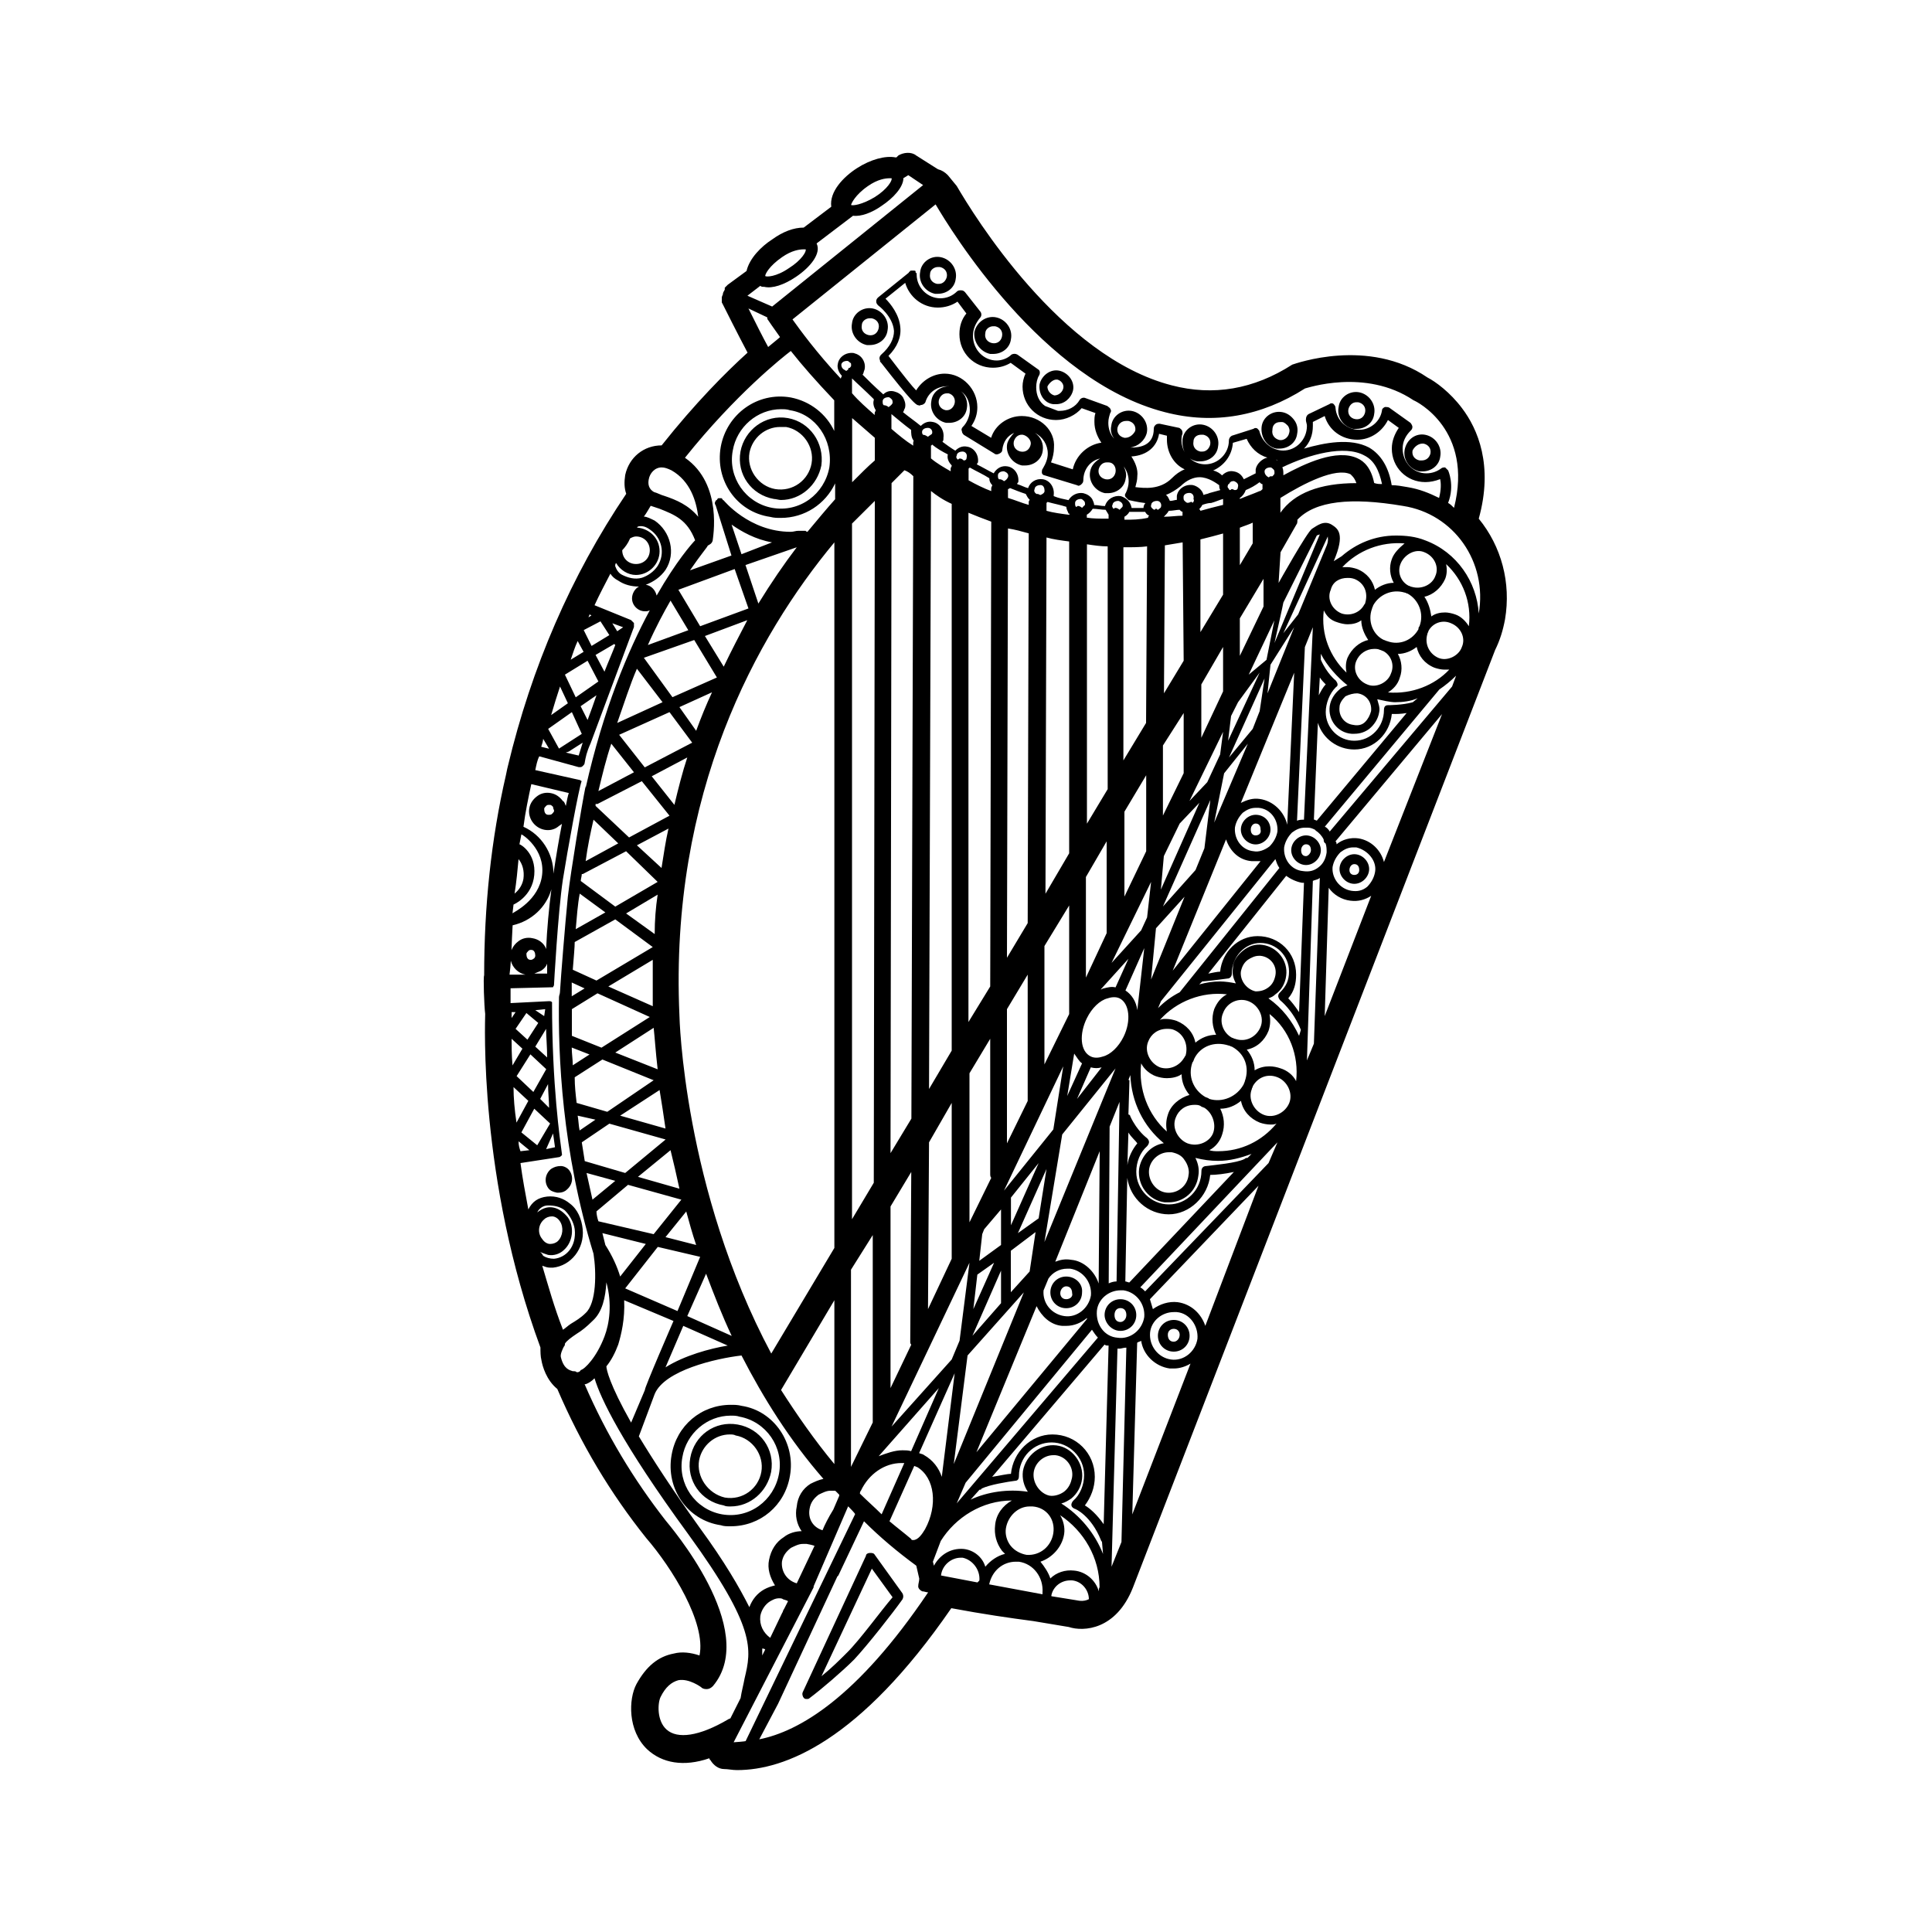 <?xml version="1.0" encoding="utf-8"?>
<!-- Generator: Adobe Illustrator 28.0.0, SVG Export Plug-In . SVG Version: 6.00 Build 0)  -->
<svg version="1.1" id="Layer_1" xmlns="http://www.w3.org/2000/svg" xmlns:xlink="http://www.w3.org/1999/xlink" x="0px" y="0px"
	 width="1500px" height="1500px" viewBox="0 0 1500 1500" style="enable-background:new 0 0 1500 1500;" xml:space="preserve">
<g>
	<path d="M817.8,313.8c0.8,0,1.5,0,2.3,0c6.1,0,11.5-4.6,13-10.7c1.5-6.9-3.8-13.8-10.7-15.3c-6.9-1.5-13.8,3.8-15.3,10.7
		C806.3,306.2,810.9,313.1,817.8,313.8z M820.1,294.7h0.8c3.1,0.8,5.4,3.8,4.6,6.9c-0.8,3.1-3.8,5.4-6.9,5.4
		c-3.1-0.8-5.4-3.8-5.4-6.9C814.8,297,817.8,294.7,820.1,294.7z"/>
	<path d="M1090.6,349.1c-1.5,7.7,3.8,15.3,11.5,16.9c0.8,0,1.5,0,2.3,0c6.9,0,13-4.6,13.8-11.5c1.5-7.7-3.8-15.3-11.5-16.9
		S1092.1,341.4,1090.6,349.1z M1096.7,349.8c1.5-3.1,4.6-5.4,7.7-5.4h0.8c3.8,0.8,6.1,3.8,5.4,7.7c-0.8,3.1-3.1,5.4-6.9,5.4
		c0,0-0.8,0-1.5,0C1098.3,356.7,1096,353.7,1096.7,349.8z"/>
	<path d="M991,348.3c0.8,0,1.5,0,2.3,0c6.9,0,13-4.6,13.8-11.5c0.8-3.8,0-7.7-2.3-10.7c-2.3-3.1-5.4-5.4-9.2-6.1
		c-7.7-1.5-15.3,3.8-16.1,11.5C978.7,339.1,983.3,346.8,991,348.3z M987.9,333.8c0-3.8,2.3-6.1,6.1-6.1c0,0,0.8,0,1.5,0
		c1.5,0,3.1,1.5,4.6,3.1c0.8,1.5,1.5,3.1,0.8,5.4c-0.8,3.8-4.6,6.1-7.7,5.4C989.5,340.6,987.2,337.6,987.9,333.8z"/>
	<path d="M1148.1,402.7c11.5-41.4-0.8-69.7-13-85.8c-9.2-12.3-20.7-20.7-26.8-23.8c-46-31.4-102.7-10.7-105-10
		c-29.9,19.2-61.3,24.5-93.5,16.1c-86.6-22.2-154-132.5-167-154.8l-6.9-8.4c-2.3-2.3-4.6-3.8-7.7-4.6l-16.9-10.7
		c-3.8-3.1-10-2.3-13.8,0l-1.5,1.5c0,0,0,0-0.8,0c-7.7-1.5-19.2,1.5-29.9,8.4s-21.5,18.4-19.9,29.9L624,176.7
		c-7.7,0-16.1,3.1-24.5,9.2c-8.4,5.4-17.6,14.6-19.9,24.5L565,221.1l-2.3,2.3v1.5c-0.8,1.5-1.5,2.3-1.5,3.8
		c-0.8,1.5-0.8,2.3-0.8,2.3v3.8l0.8,1.5c1.5,3.1,12.3,24.5,19.2,37.5c-16.9,15.3-40.6,39.1-66.7,72c-13.8,0-25.3,9.2-28.3,23
		c-0.8,5.4-0.8,10,0.8,14.6c-42.9,63.6-73.6,134.8-91.9,211.5c0,0-0.8,3.1-1.5,6.9c-11.5,49.8-16.9,101.9-16.9,155.5
		c-0.8,0.8,0,23.8,0.8,29.9c0,5.4-5.4,127.9,42.9,259c0,3.1,0,6.9,0.8,10c0.8,4.6,3.8,15.3,12.3,22.2c18.4,42.9,41.4,81.2,69,115.7
		c19.9,23,46.7,65.9,41.4,91.2c-6.9-2.3-13.8-3.1-19.9-1.5c-12.3,2.3-21.5,10-29.1,23.8c-6.1,11.5-6.9,36,8.4,50.6
		c11.5,10.7,28.3,13.8,48.3,6.9c0,0.8,0,0.8,0.8,1.5c2.3,3.8,6.1,6.9,10.7,6.9c3.1,0,6.1,0.8,10,0.8c36.8,0,95-22.2,166.3-125.7
		c24.5,4.6,46,7.7,63.6,10l27.6,4.6c11.5,3.8,36.8,2.3,49.8-30.6l281.2-727.9c3.8-7.7,6.1-15.3,7.7-23.8
		C1173.3,452.5,1165.7,424.2,1148.1,402.7z M904.4,320c38.3,10,75.1,3.1,108.8-18.4c0.8,0,46.7-16.1,84.3,9.2
		c2.3,0.8,46.7,23,31.4,83.5c-1.5-1.5-3.1-3.1-4.6-3.8c5.4-13.8,0-25.3,0-25.3c-0.8-0.8-1.5-1.5-2.3-2.3c-0.8,0-2.3,0-3.1,0.8
		c-3.1,2.3-6.9,3.8-11.5,3.8c-10,0-18.4-8.4-18.4-19.2c0-5.4,2.3-10,6.1-13.8c0.8-0.8,1.5-1.5,1.5-3.1c0-0.8-0.8-2.3-1.5-3.1
		l-16.1-11.5c-0.8-0.8-2.3-0.8-3.8-0.8c-1.5,0.8-2.3,1.5-2.3,3.1c-1.5,8.4-9.2,14.6-17.6,14.6c-9.2,0-17.6-6.9-18.4-16.9
		c0-1.5-0.8-2.3-1.5-3.1c-0.8-0.8-2.3-0.8-3.1,0l-16.1,7.7c-1.5,0.8-2.3,2.3-2.3,4.6c0,1.5,0.8,3.1,0.8,4.6
		c0,10.7-8.4,19.2-18.4,19.2c-8.4,0-16.1-6.1-18.4-14.6c0-0.8-0.8-1.5-1.5-2.3c-0.8-0.8-2.3-0.8-3.1,0l-16.9,5.4
		c-1.5,0.8-2.3,2.3-2.3,3.8c0,10-8.4,18.4-18.4,18.4c-4.5,0-8.7-1.7-11.9-4.6c1.6,1.2,3.6,2,5.8,2.3c0.8,0,1.5,0,2.3,0
		c6.9,0,13-4.6,13.8-11.5c1.5-7.7-3.8-15.3-11.5-16.9s-15.3,3.8-16.1,11.5c-0.3,3.6,0.3,7.1,1.8,10c-1.6-2.7-2.6-5.9-2.6-9.2
		c0-1.5,0-3.8,0.8-5.4c0-0.8,0-2.3-0.8-3.1c-0.8-0.8-1.5-1.5-2.3-1.5l-14.6-3.1c-0.8,0-2.3,0-3.1,0.8c-0.8,0.8-1.5,1.5-1.5,3.1
		c0,13-10.7,14.6-17.6,14.6h-0.8c6.1-0.8,11.5-5.4,13-11.5c1.5-7.7-3.8-15.3-11.5-16.9c-7.7-1.5-15.3,3.8-16.1,11.5
		c-0.8,3.8,0,6.9,2.3,10c-3.1-3.1-4.6-7.7-4.6-12.3c0-3.1,0.8-5.4,1.5-7.7c0.8-0.8,0.8-2.3,0-3.1c0-0.8-1.5-1.5-2.3-2.3l-16.9-6.1
		c-1.5-0.8-3.8,0-4.6,1.5c-3.1,5.4-9.2,8.4-15.3,8.4c-0.8,0-0.8,0-1.5,0l-10-3.8c-4.6-3.1-6.9-8.4-6.9-14.6c0-3.1,0.8-6.9,2.3-9.2
		c0.8-1.5,0.8-3.8-0.8-4.6l-16.1-11.5c-1.5-0.8-3.1-0.8-4.6,0c-3.1,3.1-7.7,4.6-11.5,4.6c-10,0-18.4-8.4-18.4-19.2
		c0-5.4,2.3-10,5.4-13.8c1.5-1.5,1.5-3.8,0-5.4l-11.5-14.6c-0.8-0.8-1.5-1.5-3.1-1.5c-0.8,0-2.3,0-3.1,0.8c-3.8,3.8-8.4,5.4-13,5.4
		c-10,0-18.4-8.4-18.4-18.4c0-0.8,0-1.5-0.8-1.5c0,0,0,0,0-0.8s-0.8-0.8-1.5-0.8c-0.8,0-0.8,0-1.5,0c-0.8,0-1.5,0-1.5,0.8
		c0,0-0.8,0-0.8,0.8l-23.8,19.2c-0.8,0.8-1.5,1.5-1.5,3.1s0.8,2.3,1.5,3.1c0,0,11.5,8.4,12.3,19.9c0,6.1-3.1,12.3-10,18.4
		c-1.5,1.5-1.5,3.1-0.8,4.6c0,0,0,0,0,0.8l0.8,0.8c23.8,30.6,26.8,32.2,28.3,32.9c0.8,0,1.5,0.8,2.3,0c1.5,0,3.1-0.8,3.8-2.3
		c2.3-7.7,9.2-12.3,16.9-12.3c0.8,0,0.8,0,1.5,0c-6.9,0-13,4.6-13.8,11.5c-1.5,7.7,3.8,15.3,11.5,16.9c0.8,0,1.5,0,2.3,0
		c6.9,0,13-4.6,13.8-11.5c0.8-4.6-0.8-10-4.6-13c4.6,3.1,6.9,8.4,6.9,14.6c0,4.6-2.3,10-5.4,13c-0.8,0.8-1.5,2.3-0.8,3.1
		c0,1.5,0.8,2.3,1.5,3.1l23.8,14.6c0.8,0.8,2.3,0.8,3.8,0c1.5-0.8,2.3-1.5,2.3-3.1c0.8-6.1,3.8-10.7,9.2-13
		c-2.3,2.3-4.6,5.4-5.4,8.4c-1.5,7.7,3.8,15.3,11.5,16.9c0.8,0,1.5,0,2.3,0c6.9,0,13-4.6,13.8-11.5c0.8-5.4-1.5-10.7-6.1-13.8
		c6.1,3.1,10,9.2,10,16.1c0,3.8-1.5,7.7-3.8,11.5c-0.8,0.8-0.8,2.3-0.8,3.1c0,1.5,1.5,2.3,2.3,2.3l25.3,7.7c0.8,0.8,2.3,0,3.1-0.8
		c0.8-0.8,1.5-1.5,1.5-3.1c0-8.4,5.4-15.3,13-16.9c-3.8,2.3-6.9,5.4-7.7,10c-1.5,7.7,3.8,15.3,11.5,16.9c0.8,0,1.5,0,2.3,0
		c6.9,0,13-4.6,13.8-11.5c0.8-3.1,0-6.1-1.5-9.2c2.3,3.1,3.8,6.9,3.8,11.5c0,3.1-0.8,6.1-2.3,9.2c-0.8,0.8-0.8,2.3,0,3.1
		c0.8,0.8,1.5,1.5,2.3,2.3c0.8,0,6.1,1.5,13,2.3c-0.8,0.8-1.5,2.3-1.5,3.8c-3.1,0-6.1,0-9.2,0c-0.8-4.6-3.8-7.7-8.4-9.2
		c-5.4-0.8-10.7,2.3-12.3,7.7c-3.1,0-5.4-0.8-8.4-0.8c0-1.5-0.8-3.1-1.5-4.6c-1.5-2.3-3.8-3.8-6.9-4.6c-4.6-0.8-9.2,1.5-11.5,5.4
		c-3.8-0.8-7.7-1.5-11.5-3.1c0,0,0,0,0-0.8c0.8-6.1-3.1-11.5-8.4-12.3c-5.4-0.8-10,2.3-11.5,6.9c-3.1-0.8-5.4-2.3-8.4-3.1
		c0-0.8,0-0.8,0.8-1.5c0.8-6.1-3.1-11.5-8.4-12.3c-4.6-0.8-8.4,1.5-10.7,5.4c-4.6-2.3-8.4-4.6-13-6.9c0,0,0-0.8,0.8-1.5
		c0.8-6.1-3.1-11.5-8.4-12.3c-3.8-0.8-6.9,0.8-9.2,3.1c-3.8-2.3-6.9-4.6-10-6.9c0.8-0.8,0.8-1.5,0.8-3.1c0.8-6.1-3.1-11.5-8.4-12.3
		c-3.8-0.8-6.9,0.8-9.2,3.1c-4.6-3.8-9.2-6.9-13.8-10.7c0.8-0.8,0.8-2.3,1.5-3.1c0.8-3.1,0-5.4-1.5-8.4c-1.5-2.3-3.8-3.8-6.9-4.6
		c-3.1-0.8-6.1,0-8.4,2.3c-6.9-6.1-12.3-11.5-16.1-15.3c0.8-0.8,0.8-2.3,1.5-3.8c0.8-3.1,0-6.1-1.5-8.4c-1.5-2.3-3.8-3.8-6.9-4.6
		c-6.1-0.8-11.5,3.1-12.3,8.4c-0.8,3.1,0.8,6.9,3.1,9.2c0,0.8-0.8,1.5-0.8,2.3c-19.2-20.7-31.4-37.5-37.5-46l111.1-89.3
		C738,178.3,809.2,295.6,904.4,320z M996.4,369v-0.8c0-1.5,0-3.8-0.8-5.4c20.7-10,48.3-17.6,63.6-9.2c7.7,3.8,11.5,11.5,13.8,22.2
		c-2.3,0-3.8,0-6.1-0.8c-2.3-11.5-7.7-16.9-13-19.2C1037.7,348.3,1013.2,359.8,996.4,369z M1053.1,375.1c-28.3,0-48.3,7.7-59,23
		v-11.5c18.4-11.5,42.9-23.8,54.4-18.4C1049.2,369,1051.5,370.5,1053.1,375.1z M1063,347.5c-14.6-7.7-34.5-3.8-50.6,0.8
		c4.6-4.6,6.9-10.7,6.9-17.6c0-0.8,0-2.3,0-3.1l9.2-4.6c3.1,10.7,13,18.4,25.3,18.4c10,0,19.2-6.1,23.8-15.3l8.4,6.1
		c-3.1,4.6-5.4,10-5.4,16.1c0,14.6,11.5,26,26,26c3.8,0,7.7-0.8,11.5-2.3c0.8,3.1,0.8,8.4-0.8,14.6c-7.7-3.8-15.3-6.9-24.5-8.4
		c-4.6-0.8-8.4-1.5-12.3-1.5C1078.3,362.9,1072.2,352.9,1063,347.5z M1077.6,547.5c-2.3,0-3.1,1.5-3.1,3.8c0,13-10,23.8-23,23.8
		c-12.3,0-22.2-10-22.2-22.2c0-6.9,3.1-14.6,7.7-19.2c0.8-0.8,1.5-0.8,1.5-2.3c0-0.8-0.8-2.3-1.5-3.1c0,0-6.9-5.4-11.5-16.1v-4.6
		c4.6,9.2,13,18.4,20.7,24.5c-2.3,0.8-4.6,1.5-6.1,3.1c-3.8,3.1-6.9,7.7-7.7,13c-1.5,10.7,6.1,20.7,16.9,21.5c0,0,1.5,0,2.3,0
		c4.6,0,8.4-1.5,11.5-3.8c3.8-3.1,6.9-7.7,7.7-13c0.8-3.8-0.8-6.9-1.5-10c3.8,0.8,10,2.3,13.8,2.3c6.1,0,12.3-0.8,17.6-3.1l-3.8,3.1
		C1089.1,547.5,1077.6,547.5,1077.6,547.5z M1092.1,553.6l-69.7,83.5c-0.8,0-1.5-0.8-2.3-0.8l3.1-75.1c3.8,12.3,15.3,20.7,28.3,20.7
		c15.3,0,27.6-12.3,29.1-27.6C1083.7,554.4,1087.5,554.4,1092.1,553.6z M1023.9,539.8l0.8-13.8c1.5,2.3,3.1,3.8,4.6,5.4
		C1027,533.7,1025.5,536.8,1023.9,539.8z M1053.8,538.3c6.9,0.8,11.5,6.9,10.7,13.8c-0.8,3.1-2.3,6.1-4.6,8.4
		c-2.3,2.3-5.4,3.1-9.2,2.3c-6.9-0.8-11.5-6.9-10.7-13.8c0-3.1,2.3-6.1,4.6-8.4C1047.7,539.1,1050.8,538.3,1053.8,538.3z
		 M1053.1,513c2.3-5.4,7.7-9.2,13.8-9.2c1.5,0,3.1,0,4.6,0.8c0.8,0,1.5,0.8,2.3,0.8c6.1,3.1,9.2,10.7,6.1,17.6
		c-2.3,6.9-11.5,11.5-18.4,8.4C1053.8,528.4,1050,519.9,1053.1,513z M1077.6,537.6c3.8-2.3,7.7-6.1,9.2-11.5
		c2.3-6.1,1.5-13-1.5-18.4c5.4,0,10.7-2.3,14.6-5.4c1.5,6.9,6.1,13,13.8,16.1c2.3,0.8,5.4,1.5,7.7,1.5c1.5,0,2.3,0,3.8,0
		C1113.6,532.2,1096,539.1,1077.6,537.6z M1102.1,486.2c-0.8,0.8-0.8,1.5-0.8,2.3c-4.6,8.4-14.6,13-24.5,9.2c-0.8,0-1.5-0.8-2.3-0.8
		c-8.4-3.8-13-14.6-9.2-24.5c0-0.8,0.8-1.5,0.8-2.3c4.6-8.4,14.6-13,24.5-10c0.8,0,1.5,0.8,2.3,0.8
		C1101.3,465.5,1105.9,476.3,1102.1,486.2z M1096,455.6c-0.8,0-1.5-0.8-2.3-0.8c-6.1-3.1-9.2-10.7-6.1-17.6s11.5-11.5,18.4-8.4
		c7.7,3.1,11.5,11.5,8.4,18.4C1112,454,1103.6,457.9,1096,455.6z M1080.6,434.1c-2.3,6.1-1.5,13,1.5,18.4c-5.4,0-10.7,2.3-14.6,5.4
		c-1.5-6.9-6.1-13-13.8-16.1c-2.3-0.8-5.4-1.5-7.7-1.5c-1.5,0-2.3,0-3.8,0c12.3-13,29.9-19.9,48.3-18.4
		C1086,425.7,1082.2,429.5,1080.6,434.1z M1046.2,448.7c1.5,0,3.1,0,5.4,0.8c7.7,3.1,10.7,10.7,8.4,18.4c0,0.8-0.8,1.5-0.8,1.5
		c-3.1,6.1-10.7,9.2-17.6,6.9c-7.7-3.1-11.5-11.5-8.4-18.4C1034.7,451.7,1040,448.7,1046.2,448.7z M1038.5,483.2
		c2.3,0.8,5.4,1.5,7.7,1.5c3.8,0,7.7-0.8,10.7-3.1c0,5.4,2.3,10.7,5.4,15.3c-6.9,1.5-13,6.9-16.1,13.8c-1.5,3.8-1.5,7.7-0.8,11.5
		c-13-12.3-19.9-29.9-17.6-48.3C1030.1,478.6,1033.1,481.6,1038.5,483.2z M1030.1,423.4l-22.2,53.6l-11.5,14.6l34.5-75.1
		C1030.8,417.3,1031.6,419.6,1030.1,423.4z M1019.3,487l-6.9,149.4c-1.5,0-3.8,0-5.4,0.8l6.1-134.8L1019.3,487z M969.5,777.4
		c7.7,3.1,12.3,12.3,9.2,19.9c-3.1,7.7-11.5,12.3-19.9,9.2c-0.8,0-1.5-0.8-2.3-0.8c-6.9-3.8-10-12.3-6.9-19.2
		C952.7,778.1,961.9,774.3,969.5,777.4z M963.4,754.4c0.8-3.8,2.3-6.9,5.4-9.2c2.3-1.5,5.4-3.1,8.4-3.1c0.8,0,0.8,0,1.5,0
		c7.7,0.8,13,7.7,11.5,15.3c-0.8,3.8-2.3,6.9-5.4,9.2c-3.1,2.3-6.1,3.1-10,3.1C968,768.2,962.6,761.3,963.4,754.4z M679.9,318.4
		c0,0.8-0.8,1.5-0.8,2.3v1.5c-6.1-5.4-12.3-10.7-17.6-16.9v-11.5c3.8,3.8,10,9.2,16.9,16.1v0.8C677.6,313.1,678.4,316.1,679.9,318.4
		z M679.2,339.9v17.6c-5.4,4.6-10.7,10-17.6,16.9v-49.8C666.9,329.2,673,334.5,679.2,339.9z M679.2,388.9l-0.8,529.4l-16.9,28.3
		V406.5L679.2,388.9z M677.6,958.9v144c0,0.8,0,1.5,0,1.5l-16.9,34.5V985.8L677.6,958.9z M668.4,1157.4c6.1-13,18.4-21.5,31.4-21.5
		c0.8,0,1.5,0,2.3,0l-17.6,39.8c-5.4-5.4-11.5-10.7-16.9-16.1C667.7,1158.9,667.7,1158.1,668.4,1157.4z M700.6,1126
		c-6.1,0-12.3,2.3-18.4,4.6l46.7-52.9l-21.5,49C705.2,1126,702.9,1126,700.6,1126z M738.9,361.3c0,1.5-0.8,1.5-0.8,2.3v2.3
		c-5.4-3.1-10.7-6.1-15.3-10v-10c0,0,0.8,0,0.8-0.8c3.8,3.1,7.7,5.4,12.3,7.7C735.1,356,736.6,359,738.9,361.3z M738.9,856.3v119.5
		c0,0.8,0,0.8,0,1.5l-18.4,39.1l0.8-129.5L738.9,856.3z M721.3,845.5l1.5-464.3c3.8,3.1,9.2,6.9,16.1,10v424.5L721.3,845.5z
		 M723.6,336.8c-0.8,0.8-2.3,1.5-3.1,2.3c-1.5-0.8-2.3-1.5-3.8-1.5c-0.8-0.8-0.8-1.5-0.8-2.3c0-1.5,1.5-3.1,4.6-3.1
		C722.8,332.2,724.4,334.5,723.6,336.8z M752.7,980.4l-7.7,60.5l-6.1,14.6l-46.7,52.1L752.7,980.4z M742.8,353.7
		c0-1.5,1.5-3.1,4.6-3.1c2.3,0,3.8,2.3,3.1,4.6c0,1.5-0.8,2.3-2.3,2.3c-0.8-0.8-1.5-1.5-3.1-1.5c-0.8,0-0.8,0.8-1.5,0.8
		C742.8,356,742,355.2,742.8,353.7z M893.7,684.7l-3.1,27.6l-4.6,10l-23,25.3L893.7,684.7z M863.8,392c0-1.5,1.5-3.1,4.6-3.1
		c2.3,0.8,3.8,2.3,3.1,4.6c-0.8,0.8-1.5,1.5-2.3,2.3c-0.8-0.8-2.3-1.5-3.1-1.5s-1.5,0.8-1.5,0.8C863.8,394.3,863,392.7,863.8,392z
		 M878.4,354.4c12.3-0.8,19.9-7.7,21.5-17.6l6.1,1.5c0,0.8,0,2.3,0,3.1c0,10,5.4,19.2,13.8,23c-3.8,1.5-6.9,3.8-10,6.9
		c-9.2,9.2-21.5,7.7-28.3,6.9c0.8-3.1,1.5-5.4,1.5-8.4C883.7,364.4,881.4,359,878.4,354.4z M922,887.7c-7.7-3.1-12.3-12.3-9.2-19.9
		c2.3-6.1,7.7-10,14.6-10c1.5,0,3.1,0,4.6,0.8c0.8,0.8,1.5,0.8,3.1,1.5c6.1,3.8,9.2,12.3,6.9,19.2
		C939.7,886.2,930.5,890.8,922,887.7z M922.8,912.2c-0.8,8.4-8.4,14.6-16.9,13.8c-8.4-0.8-14.6-9.2-13.8-17.6
		c0.8-7.7,7.7-13.8,15.3-13.8c0.8,0,1.5,0,2.3,0c3.8,0.8,7.7,2.3,10,6.1C922,903.8,923.6,908.4,922.8,912.2z M906.7,865.5
		c-1.5,4.6-1.5,8.4-0.8,13c-14.6-13-22.2-32.9-19.9-52.9c2.3,4.6,6.9,8.4,11.5,10c2.3,0.8,5.4,1.5,8.4,1.5c3.8,0,8.4-0.8,11.5-3.1
		c0,6.1,2.3,11.5,6.1,16.1C915.9,852.4,909,857.8,906.7,865.5z M883,784.3c-0.8-6.9-4.6-12.3-9.2-15.3l14.6-32.9L883,784.3z
		 M920.5,819.5c-0.8,0.8-0.8,1.5-1.5,2.3c-3.8,6.1-11.5,9.2-18.4,6.9c-7.7-3.1-12.3-12.3-9.2-19.9c2.3-6.1,7.7-10,14.6-10
		c1.5,0,3.8,0,5.4,0.8C919,802.6,922.8,811.1,920.5,819.5z M893.7,760.5l3.8-39.8l22.2-24.5L893.7,760.5z M903.6,401.2
		c1.5-1.5,3.1-3.1,3.8-4.6c3.1,0,6.1-0.8,8.4-0.8c0.8,0.8,1.5,1.5,2.3,1.5v3.1C913.6,400.4,909,401.2,903.6,401.2z M904.4,423.4
		c4.6-0.8,9.2-1.5,13.8-2.3L919,513l-15.3,25.3L904.4,423.4z M919,553.6v46.7l-16.1,32.9v-54.4L919,553.6z M903.6,664.7l12.3-25.3
		l15.3-16.1l-29.9,67.4L903.6,664.7z M925.9,390.4l-0.8-0.8c-0.8,0-1.5,0.8-3.1,0.8c-0.8,0-1.5-0.8-2.3-1.5
		c-0.8-0.8-0.8-1.5-0.8-3.1c0-1.5,1.5-3.1,4.6-3.1c2.3,0,3.8,2.3,3.1,4.6C927.4,388.9,926.6,389.7,925.9,390.4z M932,490.8v-72
		c6.1-1.5,12.3-3.1,17.6-4.6v47.5L932,490.8z M949.6,502.3v34.5l-16.9,36v-41.4L949.6,502.3z M932,396.6c0-0.8-0.8-0.8-0.8-1.5
		c0.8-0.8,1.5-1.5,2.3-3.1c2.3-0.8,4.6-1.5,6.9-1.5c3.1-0.8,6.1-2.3,9.2-3.1v4.6C943.5,393.5,937.4,395,932,396.6z M949.6,568.2
		l-2.3,17.6l-10,21.5l-13.8,14.6L949.6,568.2z M939.7,621.1l-4.6,37.5l-6.9,16.9l-25.3,28.3L939.7,621.1z M901.4,393.5
		c0,0.8-1.5,1.5-2.3,2.3c-0.8,0-0.8-0.8-1.5-0.8s-0.8,0.8-1.5,0.8c-1.5-0.8-3.1-2.3-2.3-3.8c0-1.5,1.5-3.1,4.6-3.1
		C900.6,388.9,902.1,391.2,901.4,393.5z M951.9,651.7c3.1,9.2,10,16.1,19.9,16.9c2.3,0,4.6,0,6.9,0l-68.2,85L951.9,651.7z
		 M973.4,660.9c-9.2-0.8-15.3-9.2-14.6-18.4c0.8-4.6,3.1-8.4,6.1-11.5c3.1-2.3,6.1-3.8,10-3.8c0.8,0,1.5,0,2.3,0
		c9.2,0.8,15.3,9.2,14.6,18.4c-0.8,4.6-3.1,8.4-6.1,11.5C981.8,660.1,977.2,661.7,973.4,660.9z M942.7,638.7l7.7-38.3l18.4-23
		L942.7,638.7z M972.6,405.8v16.1l-10,16.9v-29.1C966.5,408.1,969.5,407.3,972.6,405.8z M962.6,387.4v-0.8c2.3-1.5,3.8-3.8,4.6-6.1
		c3.8-1.5,7.7-3.8,10.7-6.1c0.8,0.8,1.5,1.5,2.3,1.5c0,0,0,0,0,0.8v3.1c-0.8,0.8-1.5,1.5-2.3,1.5C972.6,383.6,968,385.1,962.6,387.4
		z M981,449.4v21.5l-18.4,38.3v-29.1L981,449.4z M961.1,378.2c0,1.5-0.8,2.3-2.3,2.3c-0.8,0-1.5-0.8-2.3-0.8c-0.8,0-0.8,0.8-1.5,0.8
		c0,0-0.8,0-0.8-0.8c-0.8-0.8-1.5-1.5-0.8-3.1c0,0,0-0.8,0.8-0.8c0.8-1.5,1.5-2.3,3.8-2.3C960.3,374.4,961.9,375.9,961.1,378.2z
		 M978,522.2l-24.5,52.9l2.3-19.2l5.4-10.7L978,522.2z M954.2,588.1l27.6-61.3l-3.8,25.3l-5.4,13.8L954.2,588.1z M969.5,523.8
		l19.9-42.1l-6.1,30.6L969.5,523.8z M987.9,369.8c-0.8,0-0.8,0-1.5,0c-0.8,0-0.8,0.8-1.5,0.8c-1.5-0.8-3.1-2.3-3.1-4.6
		c0-1.5,1.5-3.1,4.6-3.1c0.8,0,1.5,0.8,2.3,1.5s0.8,1.5,0.8,3.1C989.5,368.2,988.7,369,987.9,369.8z M974.9,364.4c0,0.8,0,2.3,0,3.1
		c-3.1,1.5-6.1,3.1-9.2,4.6c-1.5-3.1-3.8-5.4-7.7-6.1c-3.8-0.8-6.9,0.8-9.2,3.1c-1.5-1.5-3.8-3.1-6.9-3.8
		c8.4-3.8,14.6-11.5,15.3-21.5l10.7-3.1c3.1,6.9,8.4,12.3,16.1,14.6C980.3,356,975.7,359.8,974.9,364.4z M946.6,376.7
		c0,1.5,0,2.3,0.8,3.8c-3.1,0.8-5.4,1.5-8.4,2.3c-1.5,0.8-3.1,0.8-4.6,1.5c-0.8-3.8-4.6-6.9-8.4-7.7c-6.1-0.8-11.5,3.1-12.3,8.4
		c0,0.8,0,2.3,0,3.1c-1.5,0-3.1,0.8-5.4,0.8c-0.8-1.5-1.5-3.8-3.1-4.6c3.8-1.5,7.7-3.8,11.5-6.9c4.6-4.6,10-6.9,14.6-6.9
		C938.1,370.5,944.3,375.1,946.6,376.7z M892.2,400.4l-0.8,0.8v0.8c-6.9,1.5-12.3,1.5-18.4,1.5v-2.3c1.5-0.8,3.1-2.3,3.8-3.8
		c1.5,0,3.1,0,4.6,0c2.3,0,4.6,0,7.7,0C889.9,398.9,890.6,399.6,892.2,400.4z M890.6,424.2l-0.8,137.1l-17.6,29.1V424.9
		C879.1,424.9,885.3,424.9,890.6,424.2z M889.9,601.9v58.2v0.8L873,696.1v-65.9L889.9,601.9z M876.1,744.4l-10,22.2
		c-3.1-0.8-6.1,0-9.2,0.8c-0.8,0-1.5,0.8-2.3,0.8L876.1,744.4z M860.7,400.4v2.3c-6.9,0-12.3,0-16.9-0.8v-2.3
		c1.5-0.8,3.1-2.3,4.6-4.6c3.1,0,6.9,0.8,10,0.8c0.8,1.5,1.5,2.3,2.3,3.8V400.4z M860,424.2v188.5l-16.1,26.8V422.6
		C849.3,423.4,854.6,424.2,860,424.2z M859.2,653.2V723c0,0.8,0,0.8,0,1.5L843.1,759v-78.1L859.2,653.2z M843.9,790.4
		c3.8-7.7,10-13.8,16.1-15.3c2.3-0.8,6.1-1.5,9.2,0c7.7,3.8,9.2,17.6,3.1,29.9c-3.8,7.7-10,13.8-16.1,15.3c-2.3,0.8-6.1,1.5-9.2,0
		C838.5,816.4,837.8,802.6,843.9,790.4z M876.1,879.3c2.3,3.8,5.4,6.1,6.9,8.4c-3.8,4.6-6.9,10.7-7.7,16.9L876.1,879.3z
		 M784.9,951.3v-21.5l21.5-26.8L784.9,951.3z M812.5,907.6l-6.1,38.3l-16.1,11.5L812.5,907.6z M804,956.6l-4.6,30.6l-14.6,16.1
		v-32.2L804,956.6z M804.8,1014.1c3.8,7.7,10.7,14.6,19.9,15.3c0.8,0,2.3,0,3.1,0c6.1,0,11.5-2.3,16.1-6.1v0.8l-85.8,103.4
		L804.8,1014.1z M826.3,1021.8c-10-1.5-16.9-10-16.1-19.9l3.8-9.2c3.1-4.6,8.4-7.7,14.6-7.7c0.8,0,1.5,0,2.3,0
		c10,1.5,16.9,10.7,16.1,20.7C845.4,1015.6,836.2,1023.3,826.3,1021.8z M831.6,978.1c-4.6-0.8-8.4,0-12.3,1.5l34.5-85.8l-0.8,102.7
		C850,987.3,841.6,978.9,831.6,978.1z M810.9,964.3l13.8-83.5l41.4-51.3L810.9,964.3z M836.2,853.2l10.7-24.5c3.1,0.8,5.4,0.8,8.4,0
		L836.2,853.2z M861.5,874.7l7.7-19.2l-2.3,139.4c-2.3,0-4.6,0.8-6.1,1.5L861.5,874.7z M840.1,394.3c-0.8-0.8-2.3-1.5-3.1-1.5
		c-0.8,0-0.8,0.8-1.5,0.8c-0.8-0.8-0.8-1.5-0.8-3.1s1.5-3.1,4.6-3.1c0.8,0,1.5,0.8,2.3,1.5c0.8,0.8,0.8,1.5,0.8,3.1
		C841.6,392.7,840.8,393.5,840.1,394.3z M840.1,825.6l-11.5,25.3l5.4-32.9C836.2,821,837.8,824.1,840.1,825.6z M812.5,417.3
		c5.4,1.5,11.5,2.3,17.6,3.1v242.1l-18.4,31.4L812.5,417.3z M812.5,396.6v-6.1l0.8-0.8c5.4,1.5,10,2.3,14.6,3.8
		c0,1.5,0.8,3.1,1.5,4.6c0,0.8,0.8,0.8,0.8,0.8c0.8-0.8,0,0,0,0.8C824,398.9,817.8,398.1,812.5,396.6z M830.1,703v84.3l-19.2,39.1
		v-91.9L830.1,703z M807.9,384.3c-0.8,0-1.5-0.8-2.3-0.8c0,0,0,0-0.8,0c-1.5-0.8-2.3-2.3-1.5-3.8c0-1.5,1.5-3.1,4.6-3.1
		c2.3,0,3.1,2.3,3.1,4.6C810.9,382.8,809.4,383.6,807.9,384.3z M825.5,827.9l-7.7,49l-38.3,47.5L825.5,827.9z M797.9,756.7v98.1
		l-16.1,32.9V783.5L797.9,756.7z M781.8,743.6l0.8-333.3c5.4,0.8,10.7,2.3,16.1,3.8l-0.8,302.6L781.8,743.6z M798.7,389.7v2.3
		c-5.4-1.5-10.7-3.8-16.1-5.4v-6.9c0.8,0,1.5-0.8,1.5-0.8c3.8,1.5,7.7,3.1,12.3,4.6c0.8,1.5,1.5,3.1,3.1,4.6
		C799.5,388.1,798.7,388.9,798.7,389.7z M782.6,370.5c-0.8,1.5-1.5,2.3-3.1,3.1c-0.8-0.8-2.3-1.5-3.1-1.5c0,0,0,0-0.8,0
		c-0.8-0.8-0.8-1.5-0.8-3.1c0-1.5,1.5-3.1,4.6-3.1C781.8,366.7,783.4,368.2,782.6,370.5z M777.2,939v27.6l-16.9,12.3l2.3-20.7
		l1.5-3.8L777.2,939z M769.6,914.5L752.7,949V833.3l16.1-26.8v105C768.8,912.2,768.8,913.7,769.6,914.5z M758.8,989.6l13-9.2
		l-16.1,36L758.8,989.6z M777.2,986.5v25.3l-22.2,25.3L777.2,986.5z M769.6,379v2.3c-6.1-2.3-12.3-5.4-17.6-8.4v-9.2
		c0,0,0.8,0,0.8-0.8c5.4,3.1,10.7,5.4,15.3,8.4c0,2.3,0.8,3.8,2.3,5.4C770.3,377.4,769.6,378.2,769.6,379z M769.6,405l-0.8,360.9
		l-16.9,27.6V398.1C757.3,400.4,763.4,402.7,769.6,405z M707.5,909.9l-0.8,131.8c0,0.8,0,1.5,0.8,2.3l-16.1,33.7v-141L707.5,909.9z
		 M691.4,895.3l0.8-520.2l10-10c2.3,0.8,4.6,2.3,6.9,4.6l-1.5,498.8L691.4,895.3z M709,343.7v2.3c-6.1-3.8-11.5-8.4-16.9-13v-11.5
		c4.6,3.8,10,8.4,15.3,12.3c0,2.3,0,5.4,1.5,7.7C709.8,342.2,709,342.9,709,343.7z M689.9,316.1c-0.8-0.8-2.3-1.5-3.8-1.5
		c-0.8-0.8-0.8-1.5-0.8-3.1s1.5-3.1,4.6-3.1c0.8,0,1.5,0.8,2.3,1.5c0.8,0.8,0.8,1.5,0.8,3.1C692.2,314.6,690.7,315.4,689.9,316.1z
		 M741.2,1066.2l-10,80.4c-2.3-6.9-6.9-13-13.8-16.9c-0.8-0.8-2.3-0.8-3.8-1.5L741.2,1066.2z M751.2,1052.4l43.7-49l-54.4,133.3
		L751.2,1052.4z M749.7,1151.2l98.1-118.8c1.5,2.3,3.1,4.6,4.6,6.1l-109.6,128.7L749.7,1151.2z M851.6,1017.9
		c0.8-9.2,9.2-16.1,18.4-16.1c0.8,0,1.5,0,2.3,0c10,1.5,16.9,10.7,16.1,20.7c-1.5,10-10.7,17.6-20.7,16.1
		C857.7,1037.9,850.8,1028.7,851.6,1017.9z M876.8,995.7c-0.8,0-2.3-0.8-3.1-0.8l1.5-80.4c2.3,16.1,16.1,28.3,32.2,28.3
		s30.6-13.8,32.2-30.6c4.6,0,11.5-0.8,18.4-2.3L876.8,995.7z M936.6,905.3c-2.3,0-3.8,1.5-3.8,3.8c0,14.6-11.5,26-25.3,26
		s-25.3-11.5-25.3-25.3c0-7.7,3.1-15.3,8.4-19.9c0.8-0.8,1.5-2.3,1.5-3.1c0-1.5-0.8-2.3-1.5-3.1c0,0-7.7-5.4-13-16.9
		c0-0.8-0.8-1.5-1.5-1.5l0.8-26c0-0.8,0-0.8-0.8-0.8l1.5-3.8c0.8,20.7,10,39.8,26,52.9c-10,1.5-17.6,10-19.2,19.9
		c-1.5,13,7.7,24.5,19.9,26c0.8,0,2.3,0,3.1,0c11.5,0,21.5-8.4,23-20.7c0.8-4.6,0-9.2-2.3-13.8c6.1,1.5,11.5,2.3,17.6,2.3
		c9.2,0,17.6-2.3,26-5.4l-3.1,3.1c-0.8,0-1.5,0-2.3,0.8C960.3,903,942.7,904.5,936.6,905.3z M945.8,893.8c-2.3,0-4.6,0-6.9-0.8
		c4.6-2.3,8.4-6.9,10-12.3c2.3-6.9,1.5-13.8-1.5-19.9c6.1,0,11.5-2.3,16.1-6.1c1.5,7.7,6.9,13.8,14.6,16.9c2.3,0.8,5.4,1.5,8.4,1.5
		c1.5,0,3.1,0,4.6-0.8C979.5,886.2,963.4,893.8,945.8,893.8z M966.5,839.4c0,0.8-0.8,1.5-0.8,2.3c-5.4,10-16.9,14.6-26.8,11.5
		c-0.8-0.8-1.5-0.8-3.1-1.5c-9.2-5.4-13.8-16.1-10-26.8c0.8-0.8,0.8-1.5,1.5-3.1c4.6-9.2,15.3-13.8,26.8-10c0.8,0,1.5,0.8,2.3,0.8
		C966.5,818,970.3,828.7,966.5,839.4z M942.7,783.5c-2.3,6.9-1.5,13.8,1.5,19.9c-6.1,0-11.5,2.3-16.1,6.1
		c-1.5-7.7-6.9-13.8-14.6-16.9c-2.3-0.8-5.4-1.5-8.4-1.5c-1.5,0-3.1,0-4.6,0.8c13-14.6,32.9-22.2,52.1-19.9
		C948.1,774.3,945,778.1,942.7,783.5z M899.1,782.7l2.3-5.4L990.2,667c0.8,2.3,1.5,4.6,3.1,6.9l-77.4,96.5
		C909.8,773.5,904.4,777.4,899.1,782.7z M978,620.3c-5.4-0.8-10,0.8-14.6,3.1l41.4-101.1l-5.4,118
		C997.1,630.3,988.7,621.8,978,620.3z M984.1,538.3l2.3-22.2l18.4-29.1L984.1,538.3z M989.5,499.2c0,0,6.9-30.6,6.9-31.4l26-52.1
		l2.3-0.8L989.5,499.2z M991,356.7l0.8,0.8C991.8,357.5,991,357.5,991,356.7z M926.6,342.9c0-3.1,2.3-5.4,6.1-5.4c0.8,0,0.8,0,1.5,0
		c3.8,0.8,6.1,3.8,5.4,7.7c-0.8,3.1-3.1,5.4-6.1,5.4c-0.8,0-0.8,0-1.5,0C928.2,349.8,925.9,346.8,926.6,342.9z M873.8,339.9H873
		c-3.8-0.8-6.1-3.8-5.4-7.7c0.8-3.1,3.1-5.4,6.9-5.4c0,0,0.8,0,1.5,0c3.8,0.8,6.1,3.8,5.4,7.7C879.9,337.6,876.8,339.9,873.8,339.9z
		 M793.3,323c-10.7,0-20.7,6.9-23.8,16.9l-15.3-9.2c3.1-4.6,4.6-9.2,4.6-14.6c0-13.8-11.5-26-25.3-26c-9.2,0-17.6,5.4-22.2,13
		c-3.1-3.1-9.2-10.7-21.5-26.8c6.9-6.9,10-14.6,9.2-22.2c-0.8-10-7.7-18.4-11.5-22.2l15.3-12.3c3.1,10.7,13,19.2,25.3,19.2
		c5.4,0,10.7-1.5,15.3-4.6l6.9,9.2c-3.8,4.6-5.4,10-5.4,16.1c0,14.6,11.5,26,26,26c5.4,0,10-1.5,13.8-3.8l11.5,8.4
		c-1.5,3.1-2.3,6.9-2.3,10c0,14.6,11.5,26,26,26c7.7,0,15.3-3.8,19.9-9.2l10.7,3.8c-0.8,2.3-0.8,4.6-0.8,6.9
		c0,6.1,2.3,11.5,5.4,16.1c-10.7,1.5-19.9,10-22.2,20.7l-16.9-5.4c1.5-3.8,2.3-7.7,2.3-11.5C819.4,334.5,807.9,323,793.3,323z
		 M800.2,345.2c-0.8,3.8-3.8,6.1-7.7,5.4c-3.8-0.8-6.1-3.8-5.4-7.7c0.8-3.1,3.1-5.4,6.1-5.4h0.8C797.9,338.3,801,342.2,800.2,345.2z
		 M741.2,313.1c-0.8,3.1-3.1,5.4-6.1,5.4h-0.8c-3.8-0.8-6.1-3.8-5.4-7.7c0.8-3.1,3.1-5.4,6.1-5.4c0.8,0,0.8,0,1.5,0
		C739.7,306.2,742,309.2,741.2,313.1z M859.2,359c0,0,0.8,0,1.5,0c3.8,0,6.1,3.8,5.4,7.7c-0.8,3.8-3.8,6.1-7.7,5.4
		c-3.8-0.8-6.1-3.8-5.4-7.7C853.8,361.3,856.1,359,859.2,359z M660.8,284c0,0.8-0.8,0.8-0.8,1.5c-0.8,0-0.8,0-1.5,0.8v0.8
		c-0.8,0-0.8,0.8-1.5,0.8c-0.8,0-0.8-0.8-1.5-0.8c-1.5-0.8-2.3-2.3-2.3-3.8c0-1.5,1.5-3.1,4.6-3.1c0.8,0,1.5,0.8,2.3,1.5
		C660.8,281.7,660.8,282.4,660.8,284z M590.3,1254.7c0.8-4.6,3.8-9.2,7.7-11.5c1.5-0.8,3.8-2.3,6.9-2.3c0.8,0,2.3,0,3.1,0.8
		c2.3,0.8,3.1,0.8,3.8,1.5l-3.1,6.1c-0.8,0.8-0.8,2.3-1.5,3.1l-9.2,19.2C592.6,1267.7,589.5,1261.6,590.3,1254.7z M594.1,1280.7
		l-2.3,4.6c0-1.5,0-3.8,0-5.4C592.6,1280,593.4,1280,594.1,1280.7z M647.8,968.9l-49,82c-68.2-127.9-71.3-261.3-71.3-262.8
		c-7.7-172.4,59.8-294.2,120.3-367V968.9z M647.8,1009.5v127.2c-15.3-18.4-29.1-38.3-41.4-57.5L647.8,1009.5z M543.6,975.8
		l-17.6,42.1l-40.6-17.6l25.3-32.2L543.6,975.8z M516.7,960.5l16.1-19.9c2.3,8.4,4.6,16.9,7.7,26L516.7,960.5z M530.5,1029.4
		l34.5,15.3c-13.8,2.3-33.7,7.7-48.3,16.9L530.5,1029.4z M533.6,1021.8l14.6-32.9c6.1,16.1,12.3,32.2,19.9,48.3L533.6,1021.8z
		 M504.5,789.6l-37.5,23.8l-23-9.2c0-6.9,0-13.8,0-20.7l19.9-12.3L504.5,789.6z M472.3,765.9l34.5-20.7c0,11.5,0,23.8,0,36
		L472.3,765.9z M507.5,798c0.8,6.9,1.5,18.4,3.1,32.2l-32.9-13L507.5,798z M486.1,709.2l24.5-14.6c-1.5,10-2.3,19.9-2.3,30.6
		L486.1,709.2z M512.1,846.3c1.5,9.2,3.1,19.2,4.6,29.9l-35.2-10L512.1,846.3z M494.5,656.3l24.5-13c-2.3,10-3.8,20.7-5.4,30.6
		L494.5,656.3z M520.6,893c2.3,9.2,4.6,19.2,6.9,29.9l-32.2-9.2L520.6,893z M537.4,576.6l-36.8,19.2l-19.9-25.3l39.1-17.6
		L537.4,576.6z M527.5,549l25.3-11.5c-4.6,10-8.4,19.2-12.3,29.9L527.5,549z M533.6,588.1c-3.8,11.5-6.9,23.8-10,36.8L506,602.7
		L533.6,588.1z M561.9,517.6l-14.6-23.8l32.9-12.3C574.2,493.1,568.1,504.6,561.9,517.6z M588.8,468.6l-10-29.9l39.8-13.8
		C608.7,437.9,598.7,452.5,588.8,468.6z M575.7,430.3l-7.7-23c7.7,5.4,18.4,11.5,31.4,13.8L575.7,430.3z M581.1,472.4l-37.5,13.8
		l-16.9-28.3l43.7-16.1L581.1,472.4z M534.4,489.3l-31.4,11.5c6.1-13.8,12.3-25.3,17.6-34.5L534.4,489.3z M539,496.9l17.6,29.1
		l-34.5,15.3l-22.2-30.6L539,496.9z M514.4,545.2l-35.2,16.1c5.4-15.3,10-29.9,15.3-42.1L514.4,545.2z M492.2,599.6l-27.6,14.6
		c3.1-13,6.1-25.3,10-36.8L492.2,599.6z M498.3,606.5l21.5,26.8l-31.4,16.9l-26-24.5c0-0.8,0-0.8,0-1.5c0.8,0,1.5,0,1.5,0
		L498.3,606.5z M480,654.8l-25.3,13.8c1.5-11.5,3.8-22.2,6.1-32.2L480,654.8z M486.1,660.9l24.5,23.8l-32.9,19.2l-26.8-19.9
		c0-1.5,0.8-3.8,0.8-5.4h0.8L486.1,660.9z M470,708.4l-23,13c0.8-9.2,1.5-19.2,3.1-27.6L470,708.4z M477.7,713.8l29.1,21.5l-43.7,26
		l-18.4-8.4c0.8-10,1.5-17.6,1.5-21.5L477.7,713.8z M453.9,767.4l-10,6.1c0-3.8,0-6.9,0-10.7L453.9,767.4z M457.7,818.7l-13,8.4
		c0-4.6-0.8-9.2-0.8-13.8L457.7,818.7z M467.7,822.6l39.8,16.1l-36,24.5l-23.8-6.9c-0.8-6.9-1.5-13-1.5-19.9L467.7,822.6z
		 M462.3,869.3l-12.3,8.4c-0.8-3.8-0.8-7.7-1.5-11.5L462.3,869.3z M473.1,872.4l43.7,12.3l-31.4,26l-31.4-9.2
		c-0.8-4.6-1.5-10-2.3-14.6L473.1,872.4z M477.7,916.8L460,931.4c-1.5-6.9-3.1-13.8-4.6-20.7L477.7,916.8z M487.6,919.9l41.4,11.5
		l-21.5,26.8l-42.9-10c-0.8-2.3-1.5-5.4-1.5-7.7L487.6,919.9z M501.4,965.8l-19.9,25.3c-2.3-7.7-6.1-16.1-11.5-24.5
		c-0.8-3.1-1.5-6.1-2.3-9.2L501.4,965.8z M484.6,1009.5l38.3,16.1c0,0-23,52.9-22.2,53.6l-10.7,25.3c-16.9-29.9-19.2-41.4-19.2-43.7
		c3.8-4.6,6.9-10.7,9.2-16.9C482.3,1036.3,485.3,1024.1,484.6,1009.5z M508.3,1082.3c7.7-18.4,47.5-27.6,67.4-29.9
		c16.9,32.9,37.5,65.9,63.6,95.8c-3.8,0.8-6.9,2.3-10,3.8c-6.1,3.8-10,10-10.7,17.6c-1.5,6.9,0,13.8,3.8,19.2
		c-4.6,0-10,1.5-13.8,4.6c-6.1,3.8-10,10-11.5,17.6c-1.5,6.9,0.8,13.8,4.6,19.9c-3.1,0.8-5.4,1.5-8.4,3.1
		c-5.4,3.1-9.2,7.7-11.5,13.8c-7.7-15.3-19.2-35.2-38.3-61.3c-21.5-29.9-36.8-53.6-47.5-71.3L508.3,1082.3z M607.1,1212.5
		c0.8-4.6,3.1-7.7,6.9-10.7c3.1-1.5,6.1-3.1,9.2-3.1c0.8,0,1.5,0,3.1,0c4.6,0.8,6.1,1.5,6.1,1.5l-13.8,29.1
		C611,1227.1,606.4,1220.2,607.1,1212.5z M628.6,1171.2c0.8-4.6,3.1-7.7,6.9-10.7c3.1-1.5,6.1-3.1,9.2-3.1c0.8,0,1.5,0,3.1,0
		c0.8,0,0.8,0,1.5,0.8c0.8,0.8,1.5,1.5,2.3,2.3v0.8l-4.6,10.7c-3.8,6.1-6.9,12.3-8.4,16.1C630.9,1185.7,627.1,1178.8,628.6,1171.2z
		 M673.8,144.5c7.7-5.4,13.8-6.1,16.9-6.1c0.8,0,1.5,0,1.5,0c0.8,1.5-3.1,8.4-13,14.6c-10,6.1-17.6,6.9-18.4,6.1
		C660.8,158.3,663.8,151.4,673.8,144.5z M607.1,199.7c7.7-5.4,13.8-6.1,16.9-6.1c0.8,0,1.5,0,1.5,0c0.8,1.5-3.1,8.4-13,14.6
		c-10,6.9-17.6,6.9-18.4,6.1C594.1,212.7,597.2,206.6,607.1,199.7z M580.3,229.6l10-7.7c0.8,0.8,1.5,0.8,3.1,0.8
		c6.1,1.5,15.3-1.5,24.5-7.7c11.5-7.7,19.9-18.4,16.1-26l28.3-21.5c6.1,0.8,14.6-2.3,22.2-7.7c9.2-6.1,16.9-14.6,16.9-21.5l3.8-2.3
		l11.5,7.7L599.5,238L580.3,229.6z M605.6,261.7c-1.5,1.5-4.6,3.8-9.2,7.7c-3.8-6.9-10-19.2-15.3-29.9l14.6,6.9c0,0.8,0,1.5,0.8,2.3
		C596.4,248.7,600.2,254.1,605.6,261.7z M614,272.5c8.4,10.7,19.9,23.8,33.7,38.3v23.8c-6.1-13-18.4-23-33.7-26
		c-26-4.6-49.8,13-54.4,38.3c-4.6,26,12.3,50.6,38.3,54.4c3.1,0.8,5.4,0.8,8.4,0.8c18.4,0,34.5-10.7,42.1-26.8v12.3
		c-6.9,7.7-13.8,16.1-21.5,25.3c-0.8,0-1.5-0.8-1.5-0.8c-0.8,0-2.3,0-3.1,0c-0.8,0-0.8,0-1.5,0h-0.8c-2.3,0-3.8,0.8-6.1,0.8
		c-32.2,0-52.1-24.5-52.1-24.5s-0.8,0-0.8-0.8l-0.8-0.8c-0.8,0-1.5,0-1.5,0h-0.8c-0.8,0-0.8,0.8-1.5,1.5c0,0-0.8,0-0.8,0.8
		c-0.8,0.8-0.8,2.3,0,3.1l12.3,39.1l-32.2,11.5c8.4-12.3,13.8-18.4,13.8-19.2c1.5-0.8,3.1-1.5,3.8-3.8c0-1.5,8.4-43.7-21.5-64.4
		C571.1,306.2,607.9,277.1,614,272.5z M643.9,362.9c-3.8,20.7-23,35.2-44.4,31.4c-20.7-3.8-34.5-23.8-30.6-44.4
		c3.1-18.4,19.2-32.2,37.5-32.2c2.3,0,4.6,0,6.9,0.8C633.2,321.5,647,341.4,643.9,362.9z M503.7,372.1c0.8-4.6,4.6-9.2,10-9.2
		c2.3,0,4.6,0.8,7.7,2.3c14.6,8.4,19.2,23.8,20.7,36c-7.7-9.2-16.9-13-26-16.1c-3.1-0.8-5.4-2.3-8.4-3.1
		C503.7,379.7,502.9,375.9,503.7,372.1z M505.2,392.7c2.3,0.8,4.6,1.5,6.9,2.3c11.5,4.6,21.5,8.4,27.6,24.5
		c-2.3,2.3-14.6,16.1-29.9,42.9c-0.8-3.8-3.8-7.7-8.4-8.4c6.1-2.3,11.5-6.1,15.3-11.5c8.4-13,3.8-29.9-8.4-38.3
		c-3.1-1.5-6.1-3.1-8.4-3.1C502.2,398.1,503.7,395,505.2,392.7z M489.2,418c1.5-0.8,3.1-1.5,4.6-1.5c6.1,0,10.7,4.6,10.7,10.7
		c0,6.1-4.6,10.7-10.7,10.7c-6.1,0-10.7-4.6-10.7-10.7C485.3,424.9,487.6,421.9,489.2,418z M478.4,437.2c3.1,5.4,9.2,9.2,15.3,9.2
		c10,0,18.4-8.4,18.4-18.4s-7.7-17.6-17.6-18.4l0.8-0.8c3.1-0.8,6.1,0,9.2,2.3c9.2,6.1,12.3,18.4,6.1,28.3
		c-3.1,4.6-7.7,7.7-12.3,9.2c-5.4,1.5-10.7,0-15.3-2.3c-3.1-1.5-4.6-4.6-5.4-6.9C477.7,437.2,478.4,437.2,478.4,437.2z M457.7,477
		l1.5,0.8l-2.3,1.5C457,478.6,457.7,477.8,457.7,477z M466.2,482.4l6.9,10.7l-13.8,8.4l-6.1-12.3L466.2,482.4z M476.9,500l0.8,0.8
		c-2.3,6.1-5.4,13-8.4,20.7l-6.9-13L476.9,500z M475.4,483.9l8.4,3.1l-4.6,3.1L475.4,483.9z M448.5,497.7l4.6,8.4l-10,6.1
		C444.7,507.7,446.3,502.3,448.5,497.7z M456.2,513l8.4,16.1L447,541.4l-8.4-17.6L456.2,513z M463.1,539.8c-2.3,6.9-4.6,13-6.9,19.2
		l-5.4-10.7L463.1,539.8z M434.8,533l6.1,13l-13,9.2C430.2,547.5,432.5,539.8,434.8,533z M444,552.9l7.7,16.9L434,581.2l-8.4-15.3
		L444,552.9z M452.4,576.6l-3.1,10l-10-2.3l2.3-0.8L452.4,576.6z M421.7,573.6l4.6,7.7l-6.1-1.5C421,577.4,421.7,575.1,421.7,573.6z
		 M412.5,608.8l29.1,6.9c-0.8,2.3-1.5,6.1-2.3,10c-0.8-1.5-0.8-3.1-2.3-3.8c-2.3-3.1-5.4-5.4-9.2-6.1c-3.8-0.8-7.7,0-10.7,2.3
		c-3.1,2.3-5.4,5.4-6.1,9.2c-1.5,7.7,3.8,15.3,11.5,16.9c3.8,0.8,7.7,0,10.7-2.3c0.8-0.8,2.3-1.5,3.1-2.3c-2.1,10.7-4.4,24-6.6,38.7
		c0-15.8-9.4-30.2-23.3-36.4C407.9,630.3,410.2,619.5,412.5,608.8z M430.2,629.5c0,0.8-0.8,1.5-1.5,2.3c-0.8,0.8-1.5,0.8-3.1,0.8
		c-2.3,0-3.1-2.3-3.1-4.6c0-0.8,0.8-1.5,1.5-2.3c0.8-0.8,1.5-0.8,2.3-0.8h0.8c0.8,0,1.5,0.8,2.3,1.5
		C429.4,628,430.2,628.7,430.2,629.5z M420.2,753.6c2.3-1.5,3.8-3.1,4.6-5.4c0,2.3,0,5.4,0,7.7h-10
		C416.4,755.1,418.7,754.4,420.2,753.6z M414.1,744.4c-0.8,0.8-1.5,0.8-2.3,0.8c-2.3,0-3.1-2.3-3.1-4.6c0-0.8,0.8-1.5,1.5-2.3
		c0.8-0.8,1.5-0.8,2.3-0.8c2.3,0,3.1,2.3,3.1,4.6C415.6,742.9,414.8,744.4,414.1,744.4z M424,736.8c-1.5-4.6-6.1-7.7-10.7-8.4
		c-3.8-0.8-7.7,0-10.7,2.3c-2.5,1.8-4.4,4.2-5.5,7c0.3-6.6,0.5-12.9,0.9-19.3c14.5-3.3,26.1-13.9,30.1-28
		C426.2,705.1,424.7,720.9,424,736.8z M402.6,667c3.1,3.8,4.6,9.2,3.8,15.3c-0.8,4.6-3.1,8.4-6.9,11.5
		C401,684.7,401.8,675.5,402.6,667z M398.7,702.3c0,0,14.6-6.1,16.1-23s-10.7-23.8-11.5-23.8l1.5-7.7c0.8,0,18.4,11.5,16.1,31.4
		c-2.3,19.9-22.2,29.1-23,29.9L398.7,702.3z M396.6,745.9c1.3,5.3,5.7,9.7,11.3,10.8h-12.3C396.1,753,396.4,749.4,396.6,745.9z
		 M397.2,806.5l8.4,7.7l-7.7,13C397.2,818.7,397.2,811.8,397.2,806.5z M397.2,790.4c0-1.5,0-2.3,0-3.1c0,0,0-0.8,0-1.5h3.1
		L397.2,790.4z M417.1,889.2l-12.3-10l10-18.4l12.3,11.5L417.1,889.2z M429.4,880l1.5,10.7l-6.9,1.5L429.4,880z M414.1,847.8
		l-13-12.3l10.7-16.9l12.3,11.5L414.1,847.8z M419.4,853.2l6.1-11.5c0,6.1,0.8,13,0.8,18.4L419.4,853.2z M415.6,812.6l8.4-13.8
		c0,6.1,0.8,13.8,0.8,22.2L415.6,812.6z M422.5,788.9l-6.9-4.6l7.7-0.8L422.5,788.9z M417.9,794.2l-8.4,13l-9.2-8.4l8.4-12.3
		L417.9,794.2z M398.7,844l11.5,10.7l-9.2,16.9C399.5,861.6,398.7,852.4,398.7,844z M411,893l-6.9,0.8c-0.8-2.3-1.5-4.6-1.5-7.7
		L411,893z M419.4,972c1.5,0.8,3.8,1.5,6.1,2.3c4.6,0.8,9.2-0.8,12.3-3.8c6.9-6.1,8.4-17.6,3.1-25.3c-3.1-3.8-6.9-6.9-11.5-7.7
		c-4.6-0.8-8.4,0.8-12.3,3.8c1.5-3.1,4.6-5.4,8.4-5.4c4.6,0,9.2,0.8,13,3.8c3.8,3.8,6.9,9.2,7.7,14.6c1.5,13.8-6.9,22.2-16.1,23
		c-3.1,0-6.1-0.8-8.4-2.3C421,973.5,420.2,972.7,419.4,972z M422.5,946.7c1.5-1.5,3.8-2.3,6.1-2.3c2.3,0,4.6,1.5,6.1,3.8
		c3.1,4.6,2.3,11.5-1.5,15.3c-1.5,1.5-3.8,2.3-6.1,2.3s-4.6-1.5-6.1-3.8C417.1,957.4,417.9,950.5,422.5,946.7z M421,982.7
		c2.3,0.8,3.8,1.5,6.1,1.5c0.8,0,1.5,0,2.3,0c13.8-1.5,24.5-14.6,23-29.9c-0.8-7.7-3.8-15.3-10-19.9c-4.6-3.8-10.7-6.1-17.6-5.4
		c-6.9,0.8-11.5,3.8-14.6,10c-2.3-12.3-4.6-24.5-6.1-36l29.9-4.6c0.8,0,1.5-0.8,2.3-1.5c0,0,0,0,0-0.8c-1.5-11.5-7.7-52.9-7.7-118
		c-0.8-0.8-1.5-0.8-2.3-0.8l-29.9,1.5c0-3.8,0-7.7,0-11.5l32.9-0.8l0.8-1.5c0,0,3.1-56.7,6.9-82c3.8-23.8,12.3-70.5,14.6-76.6
		c-0.8,0-0.8-0.8-1.5-0.8l-34.5-7.7c0.8-3.8,1.5-7.7,3.1-10.7l30.6,8.4h0.8c0.8,0,1.5,0,2.3-0.8c0.8-0.8,1.5-1.5,1.5-2.3
		c0.8-4.6,1.5-8.4,4.6-15.3l33.7-90.4c0-0.8,0-2.3,0-3.1c-0.8-0.8-1.5-1.5-2.3-2.3l-28.3-11.5c3.8-8.4,8.4-16.9,12.3-24.5
		c1.5,2.3,3.1,3.8,6.1,5.4c4.6,3.1,10,4.6,16.1,4.6c-3.1,1.5-5.4,5.4-5.4,9.2c0,5.4,4.6,10,10,10c1.5,0,2.3,0,3.8-0.8
		c-16.9,31.4-36,76.6-49.8,137.9c0-0.8,0-0.8,0-1.5c-3.1,15.3-11.5,65.9-13.8,85.8c-2.3,23-5.4,62.1-6.1,73.6c0,2.3-0.8,3.1-0.8,4.6
		c-0.8,45.2,2.3,119.5,26.8,199.2c2.3,14.6,2.3,38.3-6.1,46c-3.8,3.8-7.7,6.1-11.5,8.4c-2.3,1.5-3.8,3.1-6.1,4.6
		C430.2,1014.9,425.6,998,421,982.7z M447.8,1065.4c-0.8-0.8-1.5-0.8-3.1-0.8c-2.3-0.8-6.9-1.5-9.2-10.7c-0.8-2.3,1.5-6.9,2.3-8.4
		c0.8-0.8,0.8-1.5,0.8-2.3c1.5-2.3,4.6-4.6,9.2-7.7c3.8-2.3,7.7-5.4,12.3-10c7.7-6.9,10-18.4,10.7-29.9c4.6,16.9,2.3,32.2-1.5,42.1
		c-6.1,16.1-15.3,25.3-18.4,26C450.1,1065.4,448.5,1065.4,447.8,1065.4z M565,1335.1c-22.2,13-39.1,15.3-47.5,7.7
		c-7.7-6.9-6.9-20.7-4.6-25.3c3.8-7.7,8.4-11.5,13.8-13c8.4-1.5,17.6,5.4,17.6,5.4c1.5,1.5,3.1,1.5,4.6,1.5s3.1-0.8,4.6-2.3
		c36.8-43.7-34.5-125.7-36.8-128.7c-24.5-31.4-46-66.7-62.8-105.7c0,0,0,0,0.8,0c2.3-0.8,4.6-2.3,6.9-4.6
		c4.6,15.3,20.7,49.8,72.8,121.1c52.9,72.8,49,89.6,43.7,111.9c-0.8,4.6-2.3,10-3.1,15.3l-7.7,15.3
		C567.3,1334.4,565.8,1334.4,565,1335.1z M569.6,1352.7l62.1-120.3v-0.8l26.8-62.1c0.8,0.8,5.4,5.4,5.4,6.1l-85,176.2
		C578.8,1352,570.4,1352.7,569.6,1352.7z M589.5,1350.4l14.6-27.6l46-98.8l0.8-0.8l19.9-42.1c12.3,12.3,26,23.8,40.6,34.5l2.3,10
		c0,2.3-0.8,3.8-0.8,6.1c0,1.5,1.5,3.1,3.1,3.8c1.5,0,3.1,0.8,4.6,0.8C665.4,1318.3,620.2,1344.3,589.5,1350.4z M718.2,1187.3
		c-2.3,3.8-5.4,8.4-9.2,8.4c-0.8,0-1.5,0-1.5-0.8c-5.4-4.6-11.5-9.2-16.9-13.8l19.2-42.9c0.8,0,1.5,0.8,2.3,0.8
		C725.9,1147.4,728.2,1168.9,718.2,1187.3z M760.4,1227.1c0,0-0.8,0.8-1.5,1.5l-28.3-5.4c0.8-7.7,7.7-13.8,15.3-13.8
		c0.8,0,1.5,0,1.5,0C755,1211,761.1,1218.7,760.4,1227.1z M765,1216.4c-2.3-7.7-9.2-13-16.9-13.8c-10-0.8-18.4,4.6-23,13l-0.8-3.1
		l6.1-16.1c11.5-18.4,32.2-31.4,55.2-31.4c-6.9,3.8-12.3,10.7-13,19.2c-0.8,6.9,0.8,13.8,5.4,19.9c0.8,0.8,1.5,1.5,2.3,2.3
		C774.2,1207.9,768.8,1211.8,765,1216.4z M817.8,1190.3c-1.5,10-10,17.6-20.7,16.9c-4.6-0.8-9.2-3.1-12.3-6.9s-4.6-9.2-3.8-13.8
		c1.5-9.2,9.2-16.9,18.4-16.9c0.8,0,1.5,0,2.3,0C812.5,1170.4,819.4,1179.6,817.8,1190.3z M802.5,1143.6c0.8-7.7,7.7-13.8,15.3-13.8
		c0.8,0,1.5,0,1.5,0c8.4,0.8,14.6,9.2,13,17.6c-0.8,3.8-2.3,7.7-6.1,10.7c-3.1,2.3-7.7,3.8-11.5,3.1
		C807.9,1159.7,801.7,1152,802.5,1143.6z M809.4,1236.3c0,0.8,0,0.8,0,1.5l-41.4-7.7c2.3-10.7,10.7-17.6,20.7-17.6
		c0.8,0,1.5,0,2.3,0C802.5,1214.1,810.2,1224.8,809.4,1236.3z M835.5,1242.4l-19.2-3.1v-0.8c1.5-6.9,7.7-11.5,14.6-11.5
		c0.8,0,1.5,0,1.5,0c7.7,0.8,13,7.7,13,14.6C840.8,1244,836.2,1242.4,835.5,1242.4z M853.1,1235.5c-2.3-8.4-10-15.3-19.2-16.1
		c-6.9-0.8-13.8,1.5-18.4,6.1c-1.5-4.6-4.6-9.2-7.7-13c9.2-3.1,16.9-11.5,18.4-21.5c0.8-5.4-0.8-10.7-3.1-14.6
		c18.4,12.3,30.6,32.9,30.6,55.9C853.1,1233.2,853.1,1234.8,853.1,1235.5z M824,1167.3c3.1-0.8,5.4-2.3,7.7-3.8
		c4.6-3.8,7.7-9.2,8.4-15.3c1.5-12.3-7.7-24.5-19.9-26c-12.3-1.5-23.8,7.7-26,19.9c-0.8,6.1,0.8,11.5,3.8,16.1
		c-15.3-2.3-31.4,0-44.4,6.1l6.9-7.7c0.8,0,1.5,0,1.5-0.8c6.1-3.1,20.7-5.4,26-6.1c2.3,0,3.1-1.5,3.1-3.8c0-14.6,11.5-26,25.3-26
		c13.8,0,25.3,11.5,25.3,25.3c0,7.7-3.1,15.3-8.4,19.9c-0.8,0.8-1.5,2.3-1.5,3.1c0,1.5,0.8,2.3,2.3,3.1c0.8,0,13,5.4,20.7,24.5
		c0,0.8,0.8,0.8,0.8,1.5l0.8,9.2C850,1190.3,838.5,1176.5,824,1167.3z M856.9,1183.4c-5.4-7.7-10.7-12.3-14.6-14.6
		c4.6-6.1,7.7-13.8,7.7-22.2c0-18.4-14.6-32.9-32.9-32.9c-16.9,0-30.6,13.8-32.2,30.6c-3.1,0-9.2,1.5-14.6,2.3l87.3-102.7
		c0.8,0.8,1.5,0.8,3.1,0.8L856.9,1183.4z M870.7,1197.2l-7.7,19.2l4.6-169.3c0.8,0,0.8,0,1.5,0c1.5,0,3.1-0.8,5.4-0.8L870.7,1197.2z
		 M879.1,1175.8l3.8-133.3c0.8-0.8,2.3-0.8,3.1-1.5c1.5,10.7,10.7,19.9,22.2,21.5c0.8,0,2.3,0,3.1,0c4.6,0,9.2-1.5,13-3.8
		L879.1,1175.8z M929.7,1039.4c-1.5,10-10.7,17.6-20.7,16.1c-10-1.5-16.9-10.7-16.1-20.7c0.8-9.2,9.2-16.1,18.4-16.1
		c0.8,0,1.5,0,2.3,0C923.6,1019.5,930.5,1029.4,929.7,1039.4z M935.8,1029.4c-3.1-9.2-10.7-16.9-21.5-18.4
		c-6.9-0.8-13.8,1.5-19.2,5.4c-0.8-2.3-1.5-5.4-2.3-7.7l84.3-88.1L935.8,1029.4z M984.9,903l-95.8,99.6c-1.5-1.5-2.3-2.3-3.8-3.1
		l106.5-112.6L984.9,903z M1001,856.3c-3.1,7.7-12.3,12.3-19.9,9.2c-7.7-3.1-12.3-12.3-9.2-19.9c0-0.8,0.8-1.5,0.8-2.3
		c3.8-6.9,11.5-10,19.2-6.9C999.4,839.4,1004,848.6,1001,856.3z M1006.3,839.4c-2.3-4.6-6.9-8.4-12.3-10c-2.3-0.8-5.4-1.5-8.4-1.5
		c-3.8,0-7.7,0.8-11.5,3.1c0-6.1-2.3-11.5-6.1-16.1c7.7-1.5,13.8-6.9,16.9-14.6c1.5-4.6,1.5-8.4,0.8-13
		C1001,799.6,1008.6,819.5,1006.3,839.4z M1008.6,804.2c-5.4-11.5-13-21.5-23.8-29.1c2.3-0.8,3.8-1.5,5.4-3.1
		c4.6-3.1,7.7-8.4,8.4-14.6c1.5-11.5-6.9-22.2-18.4-23.8c-5.4-0.8-10.7,0.8-15.3,4.6s-7.7,8.4-7.7,13.8c-0.8,4.6,0.8,8.4,2.3,11.5
		c-3.8-0.8-8.4-1.5-12.3-1.5c-5.4,0-10.7,0.8-16.1,2.3l2.3-2.3c10-0.8,19.2-2.3,19.9-2.3c1.5,0,3.1-1.5,3.1-3.8
		c0-13,10-23.8,22.2-23.8c12.3,0,22.2,10,22.2,22.2c0,6.9-2.3,11.5-6.9,16.1c-0.8,0.8-1.5,1.5-1.5,3.1c0,0.8,0.8,2.3,1.5,3.1
		c0,0,10,7.7,16.1,23L1008.6,804.2z M1008.6,785.8c-3.1-4.6-6.1-8.4-8.4-10.7c4.6-5.4,6.1-11.5,6.1-18.4c0-16.9-13-29.9-29.9-29.9
		c-15.3,0-27.6,12.3-29.1,27.6c-2.3,0-5.4,0.8-9.2,1.5l60.5-75.9c3.1,2.3,7.7,4.6,12.3,5.4c0.8,0,0.8,0,1.5,0L1008.6,785.8z
		 M1020.1,810.3l-5.4,13l4.6-139.4c1.5-0.8,3.8-0.8,5.4-2.3L1020.1,810.3z M1023.9,673.2c-3.8,3.1-7.7,3.8-12.3,3.1
		c-9.2-0.8-15.3-9.2-14.6-18.4c0.8-4.6,3.1-8.4,6.1-11.5c3.1-2.3,6.1-3.8,10-3.8c0.8,0,1.5,0,2.3,0c2.3,0,3.8,0.8,5.4,1.5l0.8,0.8
		c2.3,1.5,4.6,3.8,6.1,6.9c0,0.8,0,2.3,1.5,3.1c0.8,2.3,0.8,4.6,0.8,6.9C1029.3,667,1027,670.9,1023.9,673.2z M1028.5,788.9
		l3.1-99.6c3.8,5.4,10,9.2,16.9,10c6.1,0.8,11.5-0.8,16.1-3.8L1028.5,788.9z M1067.6,677c-0.8,4.6-3.1,8.4-6.1,11.5
		c-3.8,3.1-7.7,3.8-12.3,3.1c-9.2-1.5-15.3-10-14.6-18.4c0.8-4.6,3.1-8.4,6.1-11.5c3.1-2.3,6.1-3.8,10-3.8c0.8,0,1.5,0,2.3,0
		C1062.2,660.1,1069.1,668.6,1067.6,677z M1074.5,669.3c-2.3-9.2-10-16.9-19.9-18.4c-6.1-0.8-12.3,0.8-16.9,4.6c0-0.8,0-1.5-0.8-2.3
		l82.7-98.8L1074.5,669.3z M1127.4,533l-95,112.6c-0.8-1.5-2.3-3.1-3.8-3.8l88.9-106.5c4.6-3.1,9.2-6.9,13-10.7L1127.4,533z
		 M1135,502.3c-2.3,6.9-11.5,11.5-18.4,8.4c-6.9-3.1-10.7-10.7-8.4-18.4c0-0.8,0.8-1.5,0.8-2.3c3.1-6.1,10.7-9.2,17.6-6.1
		C1134.3,487,1138.1,495.4,1135,502.3z M1140.4,486.2c-2.3-3.8-6.1-7.7-10.7-9.2c-2.3-0.8-5.4-1.5-7.7-1.5c-3.8,0-7.7,0.8-10.7,3.1
		c-0.8-5.4-2.3-10.7-5.4-15.3c6.9-1.5,13-6.9,16.1-13.8c1.5-3.8,1.5-7.7,0.8-11.5C1135.8,450.2,1142.7,467.8,1140.4,486.2z
		 M1148.1,476.3c-1.5-24.5-16.9-47.5-41.4-56.7c-7.7-3.1-15.3-3.8-23-3.8c-16.1,0-30.6,6.1-42.1,16.1l-6.1,3.8
		c9.2-21.5,3.1-25.3-1.5-28.3c-6.1-3.8-11.5,0.8-15.3,3.1s-26,42.1-26,42.1l1.5-23.8l12.3-21.5c0.8-0.8,0.8-2.3,0.8-3.8
		c13.8-14.6,41.4-17.6,82-10.7C1128.9,398.9,1155,436.4,1148.1,476.3z"/>
	<path d="M661.5,251c-1.5,7.7,3.8,15.3,11.5,16.9c0.8,0,1.5,0,2.3,0c6.9,0,13-4.6,13.8-11.5c1.5-7.7-3.8-15.3-11.5-16.9
		C670,238,662.3,243.3,661.5,251z M682.2,254.8c-0.8,3.8-3.8,6.1-7.7,5.4c-3.8-0.8-6.1-3.8-5.4-7.7c0-3.1,3.1-5.4,6.1-5.4
		c0.8,0,0.8,0,1.5,0C680.7,247.9,683,251,682.2,254.8z"/>
	<path d="M1050.8,333c0.8,0,1.5,0,2.3,0c6.9,0,13-4.6,13.8-11.5c1.5-7.7-3.8-15.3-11.5-16.9c-7.7-1.5-15.3,3.8-16.1,11.5
		C1037.7,323.8,1043.1,331.5,1050.8,333z M1046.9,317.7c0.8-3.1,3.1-5.4,6.1-5.4c0,0,0.8,0,1.5,0c3.8,0.8,6.1,3.8,5.4,7.7
		c-0.8,3.8-3.8,6.1-7.7,5.4S1046.2,321.5,1046.9,317.7z"/>
	<path d="M756.5,257.9c-0.8,7.7,4.6,15.3,12.3,16.9c0.8,0,1.5,0,2.3,0c6.9,0,13-4.6,13.8-11.5c1.5-7.7-3.8-15.3-11.5-16.9
		S758.1,250.2,756.5,257.9z M765,258.7c0-3.1,3.1-5.4,6.1-5.4c0.8,0,0.8,0,1.5,0c3.8,0.8,6.1,3.8,5.4,7.7s-3.8,6.1-7.7,5.4
		C766.5,265.6,764.2,262.5,765,258.7z"/>
	<path d="M435.5,905.3c-3.1,0-5.4,0.8-7.7,2.3c-4.6,3.8-5.4,10-2.3,14.6c1.5,2.3,3.8,3.1,6.9,3.8c0.8,0,0.8,0,1.5,0
		c2.3,0,4.6-0.8,6.1-2.3c4.6-3.8,5.4-10,2.3-14.6C440.9,906.8,437.8,905.3,435.5,905.3z"/>
	<path d="M567.3,1185c23,0,42.1-16.1,46-39.1c4.6-25.3-12.3-50.6-37.5-54.4c-3.1-0.8-5.4-0.8-8.4-0.8c-23,0-42.1,16.1-46,39.1
		c-4.6,26,12.3,50.6,38.3,54.4C561.9,1185,564.2,1185,567.3,1185z M529.8,1131.3c3.1-18.4,19.2-32.2,37.5-32.2c2.3,0,4.6,0,6.9,0.8
		c20.7,3.8,34.5,23.8,30.6,44.4c-3.8,20.7-23,35.2-44.4,31.4C539.7,1171.9,525.9,1152,529.8,1131.3z"/>
	<path d="M911.3,1024.8c-6.9,0-12.3,5.4-12.3,12.3s5.4,12.3,12.3,12.3c6.9,0,12.3-5.4,12.3-12.3S918.2,1024.8,911.3,1024.8z
		 M911.3,1041.7c-3.1,0-4.6-2.3-4.6-5.4c0-3.1,2.3-4.6,4.6-4.6c3.1,0,4.6,2.3,4.6,4.6C915.9,1039.4,913.6,1041.7,911.3,1041.7z"/>
	<path d="M567.3,1169.6c15.3,0,28.3-11.5,31.4-26.8c3.1-17.6-8.4-33.7-26-36.8c-17.6-3.1-33.7,8.4-36.8,26s8.4,33.7,26,36.8
		C563.5,1169.6,565,1169.6,567.3,1169.6z M542.8,1133.6c2.3-11.5,12.3-19.9,23.8-19.9c1.5,0,3.1,0,4.6,0.8
		c13,2.3,22.2,15.3,19.9,28.3s-14.6,22.2-28.3,19.9C549.7,1159.7,540.5,1146.6,542.8,1133.6z"/>
	<path d="M869.9,1033.3c6.9,0,12.3-5.4,12.3-12.3s-5.4-12.3-12.3-12.3s-12.3,5.4-12.3,12.3C857.7,1027.1,863,1033.3,869.9,1033.3z
		 M869.9,1015.6c3.1,0,4.6,2.3,4.6,5.4c0,3.1-2.3,5.4-4.6,5.4c-3.1,0-4.6-2.3-4.6-5.4C865.3,1017.9,866.9,1015.6,869.9,1015.6z"/>
	<path d="M679.2,1207.2c-0.8-1.5-2.3-1.5-3.8-1.5s-3.1,0.8-3.1,2.3l-49,105.7c-0.8,1.5,0,3.8,0.8,4.6c0.8,0.8,1.5,0.8,2.3,0.8
		c0.8,0,1.5,0,2.3-0.8c9.2-6.9,25.3-20.7,34.5-29.9c10.7-11.5,29.9-36,37.5-46.7c0.8-1.5,0.8-3.1,0-4.6L679.2,1207.2z M657.7,1283
		c-5.4,5.4-12.3,12.3-19.9,18.4l39.1-83.5l16.1,22.2C683.8,1250.8,667.7,1273.1,657.7,1283z"/>
	<path d="M714.4,211.2c-1.5,7.7,3.8,15.3,11.5,16.9c0.8,0,1.5,0,2.3,0c6.9,0,13-4.6,13.8-11.5c1.5-7.7-3.8-15.3-11.5-16.9
		C722.8,198.1,715.2,203.5,714.4,211.2z M729.7,207.3c3.8,0.8,6.1,3.8,5.4,7.7c-0.8,3.1-3.1,5.4-6.1,5.4c0,0-0.8,0-1.5,0
		c-3.8-0.8-6.1-3.8-5.4-7.7c0-3.1,3.1-5.4,6.1-5.4C728.2,207.3,729,207.3,729.7,207.3z"/>
	<path d="M974.9,632.6c-6.1,0-11.5,5.4-11.5,11.5c0,6.1,5.4,11.5,11.5,11.5c6.1,0,11.5-5.4,11.5-11.5
		C986.4,637.9,981.8,632.6,974.9,632.6z M974.9,648.6c-2.3,0-3.8-1.5-3.8-4.6c0-2.3,1.5-4.6,3.8-4.6c2.3,0,3.8,1.5,3.8,4.6
		C979.5,647.1,977.2,648.6,974.9,648.6z"/>
	<path d="M827.8,991.1c-6.9,0-12.3,5.4-12.3,12.3c0,6.9,5.4,12.3,12.3,12.3c6.9,0,12.3-5.4,12.3-12.3
		C840.8,996.5,834.7,991.1,827.8,991.1z M827.8,1008.7c-3.1,0-4.6-2.3-4.6-4.6c0-3.1,2.3-5.4,4.6-5.4c3.1,0,4.6,2.3,4.6,5.4
		C833.2,1006.4,830.9,1008.7,827.8,1008.7z"/>
	<path d="M1051.5,663.2c-6.1,0-11.5,5.4-11.5,11.5c0,6.1,5.4,11.5,11.5,11.5s11.5-5.4,11.5-11.5
		C1063,668.6,1057.6,663.2,1051.5,663.2z M1051.5,679.3c-2.3,0-3.8-1.5-3.8-3.8s1.5-4.6,3.8-4.6s3.8,1.5,3.8,4.6
		C1055.3,677.8,1053.8,679.3,1051.5,679.3z"/>
	<path d="M1014,648.6c-6.1,0-11.5,5.4-11.5,11.5s5.4,11.5,11.5,11.5s11.5-5.4,11.5-11.5S1020.1,648.6,1014,648.6z M1014,664.7
		c-2.3,0-3.8-1.5-3.8-4.6c0-2.3,1.5-4.6,3.8-4.6s3.8,1.5,3.8,4.6C1017.8,662.4,1015.5,664.7,1014,664.7z"/>
	<path d="M611.7,324.6c-17.6-3.1-33.7,9.2-36.8,26c-3.1,17.6,8.4,33.7,26,36.8c1.5,0,3.8,0.8,5.4,0.8c15.3,0,28.3-11.5,31.4-26.8
		C640.1,343.7,628.6,327.6,611.7,324.6z M630.1,359.8c-2.3,13-14.6,22.2-28.3,19.9c-13-2.3-22.2-15.3-19.9-28.3
		c2.3-11.5,12.3-19.9,23.8-19.9c1.5,0,3.1,0,4.6,0C623.2,333.8,632.4,346.8,630.1,359.8z"/>
</g>
</svg>
